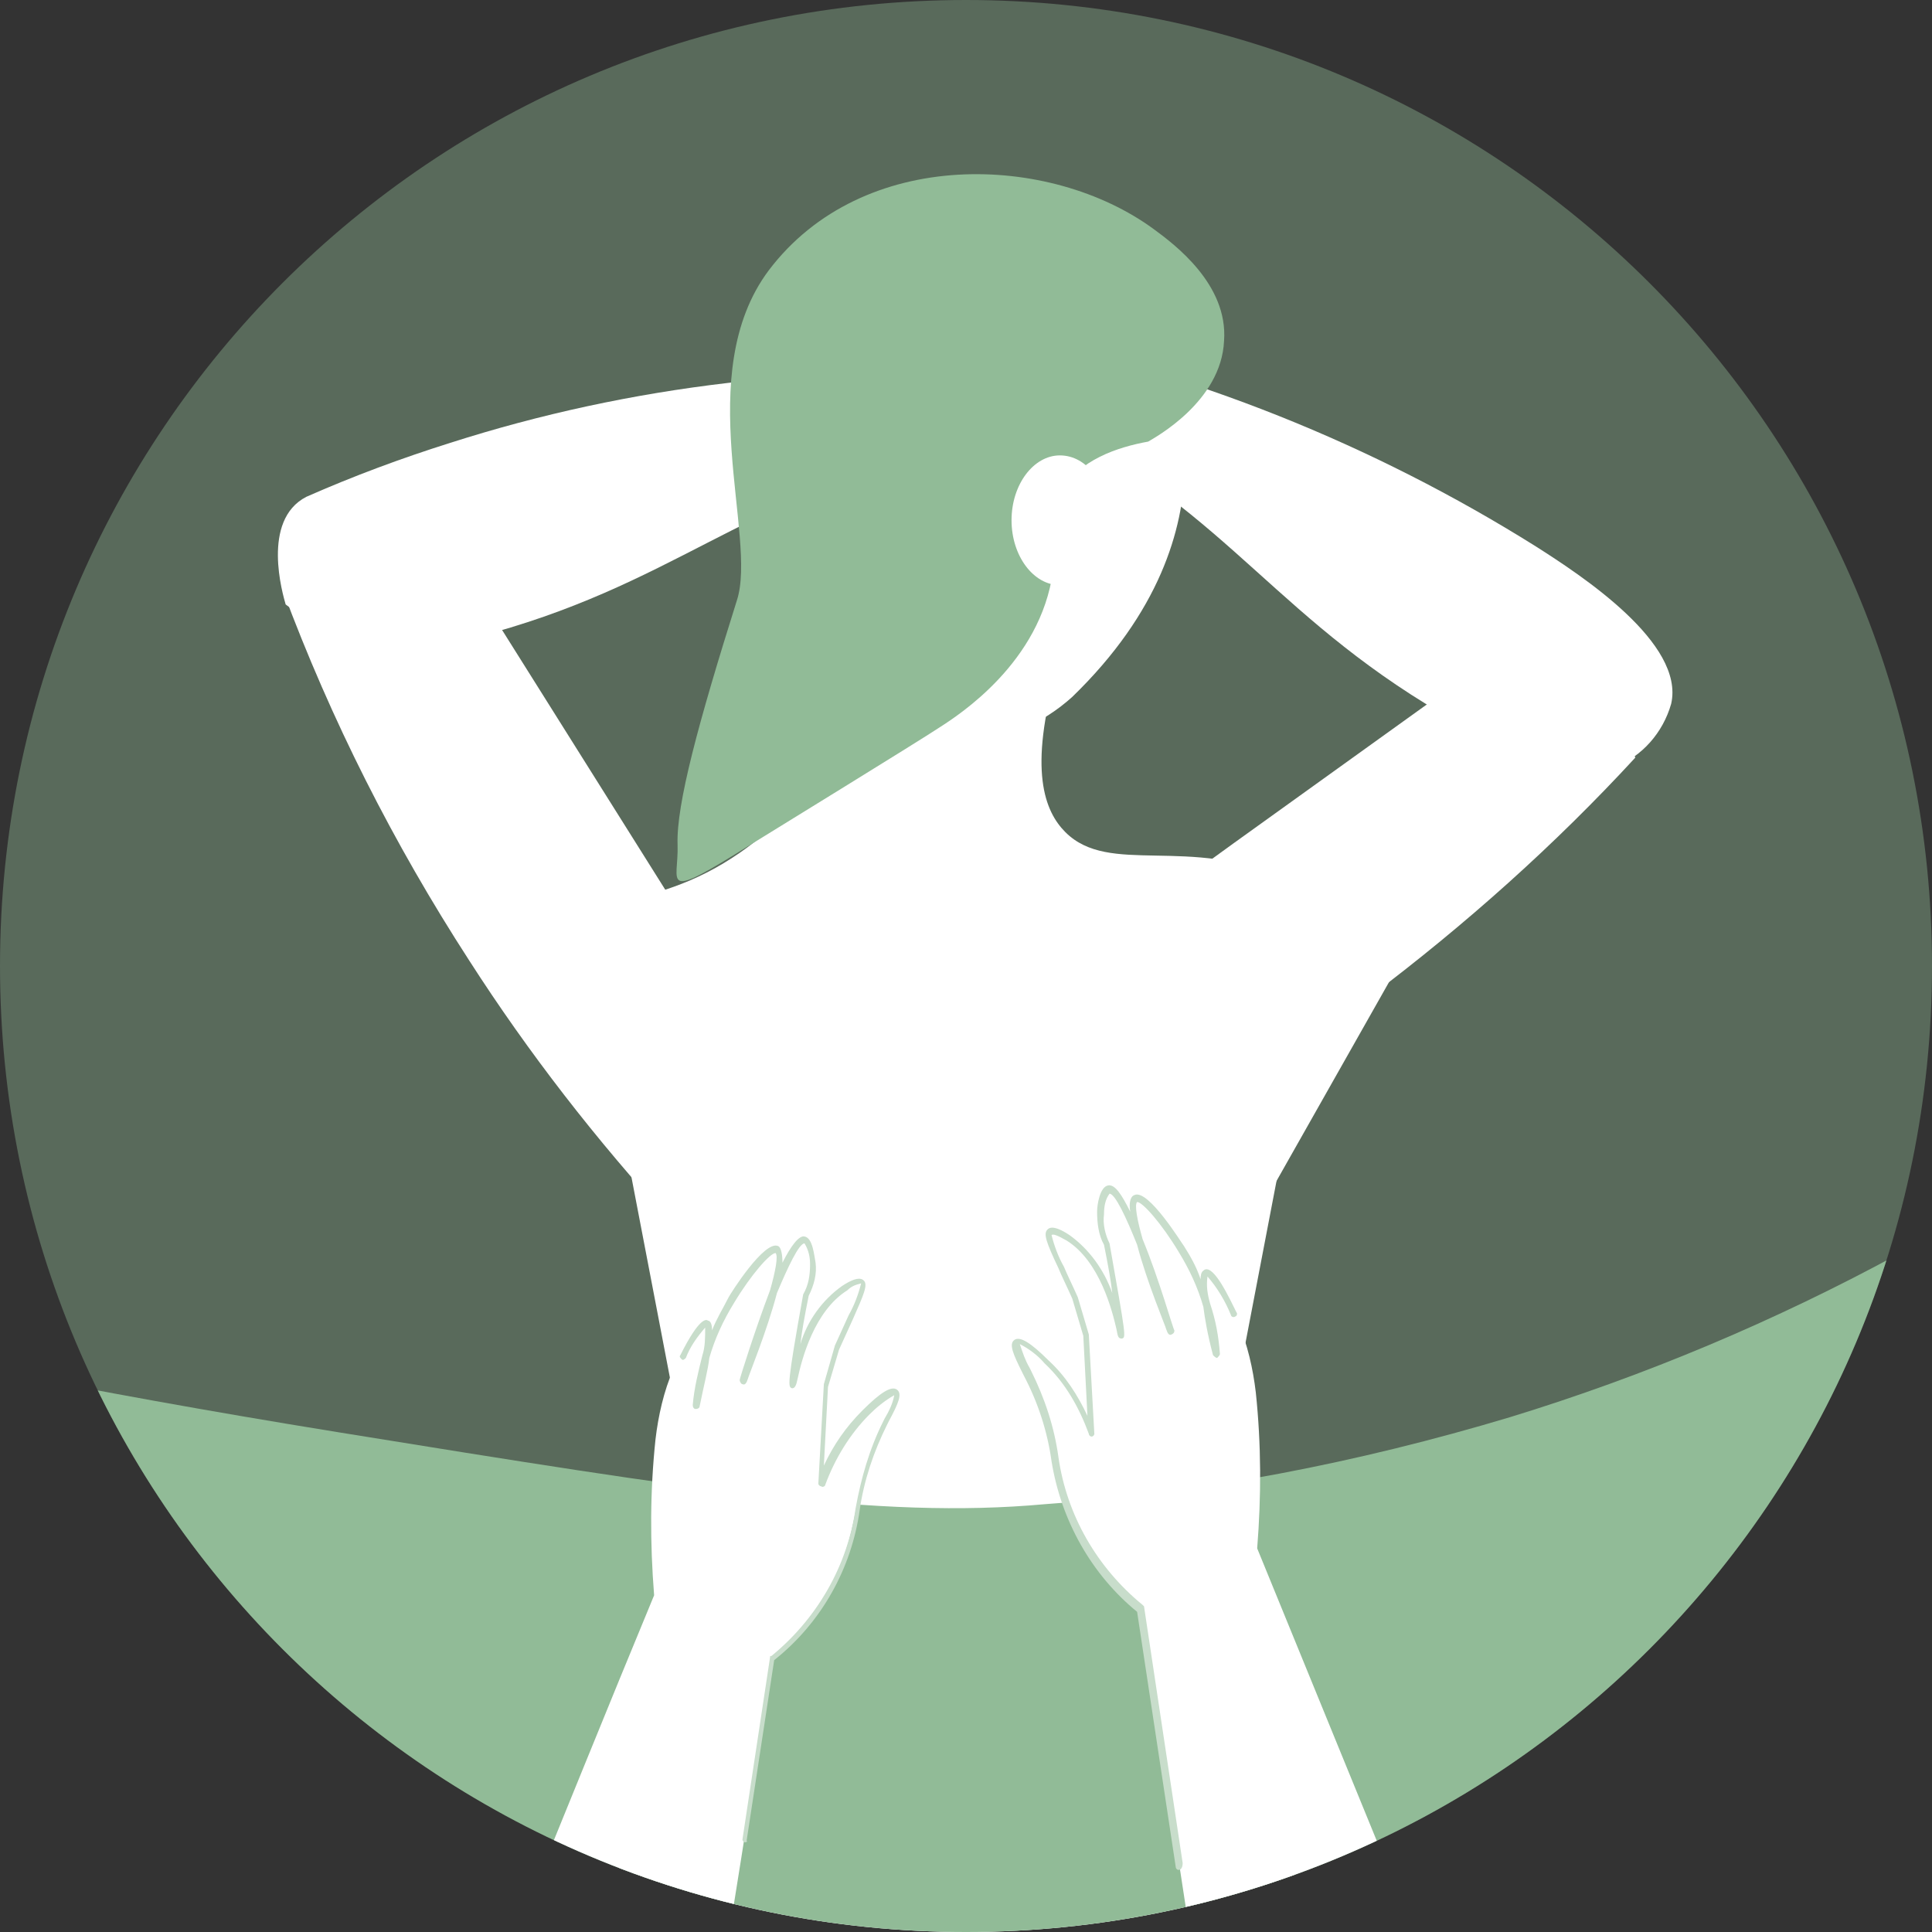 <?xml version="1.0" encoding="utf-8"?><!--Generator: Adobe Illustrator 27.6.1, SVG Export Plug-In . SVG Version: 6.00 Build 0)--><svg version="1.1" id="レイヤー_1" xmlns="http://www.w3.org/2000/svg" xmlns:xlink="http://www.w3.org/1999/xlink" x="0px" y="0px" viewBox="0 0 140 140" style="enable-background:new 0 0 140 140" xml:space="preserve"><rect x="0" y="0" width="140" height="140" fill="#333333" stroke="none"/><style type="text/css">.st0{opacity:0.4;}
	.st1{clip-path:url(#SVGID_00000111158296843760912180000009955611408931791025_);}
	.st2{fill:#91BB97;}
	.st3{clip-path:url(#SVGID_00000178170498392671087360000013650524549649148850_);}
	.st4{fill:#FFFFFF;}
	.st5{fill:#C8DDCB;}</style><g><g><g><g><g class="st0"><g><defs><rect id="SVGID_1_" y="0" width="140" height="140"/></defs><clipPath id="SVGID_00000170957395457282865750000009945903505866898860_"><use xlink:href="#SVGID_1_" style="overflow:visible"/></clipPath><g style="clip-path:url(#SVGID_00000170957395457282865750000009945903505866898860_)"><path class="st2" d="M140,70c0,38.7-31.3,70-70,70S0,108.7,0,70S31.3,0,70,0C108.7,0,140,31.3,140,70L140,70"/></g></g></g></g></g><g><defs><path id="SVGID_00000056421992676703290540000013816156136269895090_" d="M70,0C31.3,0,0,31.3,0,70s31.3,70,70,70s70-31.3,70-70
					S108.7,0,70,0C70,0,70,0,70,0z"/></defs><clipPath id="SVGID_00000017496440884457953940000010511720123819262352_"><use xlink:href="#SVGID_00000056421992676703290540000013816156136269895090_" style="overflow:visible"/></clipPath><g style="clip-path:url(#SVGID_00000017496440884457953940000010511720123819262352_)"><path class="st4" d="M69.8,13.9c-1.3,0-2.5,0.1-3.8,0.2c-6.3,0.7-11.1,6.1-11.1,12.5v12.9c0.9,4.4,3.3,8.3,6.8,11
					c2.3,1.7,4.9,2.9,7.7,3.4c0.1,0,0.2,0,0.3,0c0.1,0,0.2,0,0.3,0c2.9-0.3,5.6-1.5,7.7-3.4c12.7-12.3,6.8-24,6.8-24
					c0-6.4-4.8-11.7-11.1-12.5C72.2,14,71,13.9,69.8,13.9"/><path class="st4" d="M44.8,135.4c-0.6,1-1.1,2.1-1.7,3.1c1.5,0.2,3.1,0.5,4.6,0.8c2.6,0.5,5.1,1.2,7.6,1.7
					c2.7,0.5,5.5,0.6,8.3,0.5c2.6-0.1,5.1-0.4,7.7-0.5c2.7-0.2,5.5-0.2,8.2-0.2c5.6,0,11.2-0.3,16.8-0.1c-0.8-1.7-1.6-3.4-2.7-5.2
					c-2.4-4.1-5.2-7.9-8.5-11.4c1.8-9.2,9.3-48.5,9.8-51c-1.7-2-3.8-3.6-6.1-4.8c-8.9-4.4-18.1-0.1-19.6,0.6
					c-1.6-0.7-10.9-5-19.7-0.6c-2.3,1.2-4.4,2.8-6.1,4.8c0.5,2.4,8,41.7,9.8,51C50,127.5,47.2,131.3,44.8,135.4"/><path class="st4" d="M29,33.9c-2.8,3-5.7,5.9-8.5,8.9c3.5,9.4,8,18.3,13.5,26.8c4.3,6.7,9.2,13,14.6,18.9
					c0.3-5.7,1.8-11.3,4.4-16.4L29,33.9"/><path class="st4" d="M74.5,31.9l-1.1-4.6c-13.8-1-27.7,0.6-40.8,4.8c-3.5,1.1-7,2.4-10.4,3.9c-3.3,1.7-1.7,7.1-1.5,7.8l5.2,3.9
					c2.9-0.3,5.7-0.8,8.5-1.5C48.8,42.5,54,35.9,68,32.9C70.1,32.4,72.3,32.1,74.5,31.9"/><path class="st4" d="M118.5,54.9c-5.8,6.3-12.3,12.1-19.2,17.3c-0.9,0.7-1.8,1.3-2.7,2c-0.2,0.1-0.4,0.2-0.6,0.3
					c-3.2,2.1-6.5,4-9.9,5.7c-0.9,0.4-1.7,0.9-2.6,1.2c-4.6-1-7.6-5.6-6.5-10.3c0.1-0.4,0.2-0.9,0.4-1.3c4-2.9,8-5.8,12-8.7
					c8.2-5.9,16.3-11.7,24.5-17.6C115.5,47.3,117,51.1,118.5,54.9"/><path class="st4" d="M70.4,28.3c0.7-1.4,1.5-2.7,2.2-4.1c13.7,2.7,26.9,8,38.7,15.4c3.3,2.1,10.8,7,9.8,11.4
					c-0.6,2.1-2.1,3.8-4.1,4.6l-3.3,0.6c-2.7-1.1-5.4-2.3-8-3.8c-13.1-7.3-16.4-15-29.3-21.6C74.5,30,72.5,29.1,70.4,28.3"/><path class="st4" d="M76.6,48.5c-2.1,7.3-0.9,10.3,0.6,11.8c3.2,3.2,8.9,0.2,16.1,3.4c3.1,1.5,5.8,3.7,7.9,6.5l-9.9,17.5
					l-4.9,8.9c-4.8-0.2-9.9-0.6-15.2-1.1c-6.6-0.7-12.9-1.6-18.7-2.6C38.4,77.4,37.2,71,38.9,68.1c2-3.3,7.6-1.7,14.1-5.9
					c6.1-3.9,9.1-10.4,10.5-15.3L76.6,48.5z"/><path class="st2" d="M83.6,16.6c1.5,1.1,5.4,4,5.1,8.1c-0.2,4.4-5,7-5.5,7.3c-2.2,0.4-5,1.3-6.4,3.7c-1,1.8-0.1,2.8-0.5,5.7
					c-0.9,6.6-6.8,10.4-8.2,11.3c-1.5,1-12.9,8-13.7,8.5c-6.7,4.2-5.2,2.8-5.3,0c-0.1-2.9,1.5-8.8,4.3-17.7
					c1.5-4.6-3.3-16.4,2.3-23.9C62.5,10.6,76.1,11.1,83.6,16.6"/><path class="st4" d="M80.3,37.7c0,2.6-1.6,4.7-3.5,4.7c-1.9,0-3.5-2.1-3.5-4.7s1.6-4.7,3.5-4.7C78.8,33,80.3,35.1,80.3,37.7"/><path class="st2" d="M136.9,135.9c-1.5,0.6-3.2,0.9-4.8,1c-5,0.1-6.3-2.9-10.3-3.4c-5.6-0.7-6.6,4.8-14.5,5.7
					c-4.6,0.5-4.9-1.3-9.9-0.4c-3.2,0.6-5.5,1.7-9.8,3.9c-6.1,3.1-5.4,3.6-7.9,4.5c-7.4,2.8-11.3-1.8-22.3-0.6
					c-4.1,0.4-4.8,1.2-8.2,1.8c-6.2,1.1-15.5,0.6-28.7-7.8c-2.6-2.2-4.9-4.6-7-7.3C3.8,121,1.7,107.1,1.1,99.6
					c5.5,1.1,13.6,2.6,23.5,4.2c26,4.2,39,6.3,51.1,5.2c11.4-0.8,22.7-3,33.7-6.3c9.8-3,19.3-7,28.3-11.9
					C145.4,104.9,145.1,122,136.9,135.9"/><path class="st4" d="M55.9,120.1c1.9-1.6,3.4-3.5,4.5-5.6c2.1-4.1,1.2-6.5,3.6-11.5c0.3-0.7,1.1-2,0.8-2.2
					c-0.4-0.3-2.1,1.4-2.2,1.5c-1.5,1.5-2.6,3.2-3.2,5.2c0.1-2.4,0.3-4.8,0.4-7.2l0.8-2.7c0.4-0.9,0.8-1.7,1-2.2
					c0.7-1.6,1-2.4,0.8-2.6c-0.3-0.3-1.2,0.3-1.4,0.4c-3,1.9-3.7,7-3.8,7c-0.1,0,0.1-1.2,1-6.5c0.4-0.7,0.5-1.5,0.5-2.3
					c0-0.4-0.2-1.6-0.6-1.7c-1.2-0.2-4.5,10.2-4.5,10.2c0.1,0,3.5-9,2.5-9.5c-0.5-0.3-2.3,2.1-3.3,3.6c-1.4,2.3-2.3,4.9-2.6,7.6
					c1.1-4.6,1-5.7,0.8-5.8c-0.4-0.1-1.5,1.8-2.2,3.4c-0.7,1.6-1.1,3.4-1.3,5.1c-0.4,3.8-0.4,7.5-0.1,11.3
					c-3.4,8.2-6.7,16.4-10.1,24.7c1.5,0.9,3,1.7,4.7,2.2c3.3,1.1,6.8,1.4,10.3,0.8C53.6,135.6,54.8,127.8,55.9,120.1"/><path class="st5" d="M54,133.5c-0.1,0-0.2-0.1-0.2-0.2c0,0,0,0,0,0l2-13.2c0-0.1,0-0.1,0.1-0.1c3.3-2.7,5.5-6.5,6.1-10.7
					c0.4-2.2,1-4.3,2-6.3l0.1-0.2c0.3-0.5,0.6-1.1,0.7-1.7c-0.7,0.4-1.3,0.9-1.8,1.4c-1.4,1.4-2.5,3.2-3.2,5.1
					c0,0.1-0.2,0.2-0.3,0.1c-0.1,0-0.2-0.1-0.2-0.2l0.4-7.2l0.8-2.8l1-2.2c0.4-0.7,0.7-1.5,0.9-2.3c-0.4,0.1-0.7,0.2-1,0.5
					c-2.4,1.5-3.3,5-3.6,6.4c-0.1,0.5-0.2,0.7-0.4,0.7c-0.3-0.1-0.4-0.1,0.8-6.8c0.4-0.7,0.5-1.4,0.5-2.2c0-0.5-0.1-1-0.4-1.5
					c-0.4,0-1.2,1.7-2,3.6c-0.7,2.7-2.1,6.1-2.1,6.2c-0.1,0.3-0.2,0.5-0.4,0.4c-0.1,0-0.2-0.2-0.2-0.3c0-0.1,1.1-3.6,2.2-6.5
					c0.4-1.4,0.6-2.5,0.4-2.7c-0.4,0-1.8,1.6-3,3.6c-0.8,1.3-1.4,2.6-1.8,4c-0.1,0.9-0.4,2-0.7,3.5c0,0.1-0.1,0.2-0.3,0.2
					c-0.1,0-0.2-0.1-0.2-0.3c0.1-1.2,0.4-2.4,0.7-3.6c0.2-0.6,0.2-1.3,0.2-2c-0.6,0.7-1.1,1.4-1.4,2.2c-0.1,0.1-0.2,0.2-0.3,0.1
					c0,0,0,0,0,0c-0.1-0.1-0.2-0.2-0.1-0.3c0,0,0,0,0,0c1.4-2.8,1.9-2.6,2-2.5c0.1,0,0.3,0.1,0.3,0.7c0.3-0.8,0.8-1.6,1.2-2.4
					c0.1-0.2,2.6-4.2,3.6-3.7c0.2,0.1,0.3,0.6,0.3,1.2c0.6-1.2,1.2-2,1.6-1.9c0.6,0.1,0.7,1.4,0.8,1.9c0.1,0.8-0.1,1.6-0.5,2.4
					c-0.3,1.5-0.5,2.6-0.6,3.5c0.5-1.7,1.6-3.2,3-4.2c1.2-0.8,1.5-0.5,1.6-0.4c0.3,0.3,0,1-0.8,2.8l-1,2.2l-0.8,2.7l-0.3,5.7
					c0.7-1.5,1.6-2.8,2.8-4c1.3-1.3,2.1-1.8,2.5-1.5c0.4,0.3,0.1,1-0.6,2.3l-0.1,0.2c-1,2-1.7,4.1-2,6.2c-0.6,4.3-2.8,8.2-6.2,10.9
					l-2,13.1C54.2,133.4,54.1,133.5,54,133.5"/><path class="st4" d="M82.6,116.7c-1.9-1.6-3.4-3.5-4.5-5.6c-2.1-4.1-1.2-6.5-3.6-11.5c-0.3-0.7-1.1-2-0.8-2.2
					c0.4-0.3,2.1,1.4,2.2,1.5c1.5,1.5,2.6,3.2,3.2,5.2c-0.1-2.4-0.3-4.8-0.4-7.2l-0.8-2.7c-0.4-0.9-0.8-1.7-1-2.2
					c-0.7-1.6-1-2.4-0.8-2.6c0.3-0.3,1.2,0.3,1.4,0.4c3,1.9,3.7,7,3.8,7c0.1,0-0.1-1.2-1-6.5c-0.4-0.7-0.5-1.5-0.5-2.3
					c0-0.4,0.2-1.6,0.6-1.7c1.2-0.2,4.5,10.2,4.5,10.2c-0.1,0-3.5-9-2.5-9.5c0.5-0.3,2.3,2.1,3.3,3.6c1.4,2.3,2.3,4.9,2.6,7.6
					c-1.1-4.6-1-5.7-0.8-5.8c0.4-0.1,1.5,1.8,2.2,3.4c0.7,1.6,1.1,3.4,1.3,5.1c0.4,3.8,0.4,7.5,0.1,11.3l10.1,24.7
					c-2.2,2.1-5,3.5-8,3.9c-2.4,0.3-4.7,0-7-0.8C85,132.1,83.8,124.4,82.6,116.7"/><path class="st5" d="M85.4,135.5c-0.1,0-0.2-0.1-0.2-0.2l-2.8-18.5c-3.3-2.7-5.5-6.6-6.2-10.9c-0.3-2.2-1-4.3-2-6.2l-0.1-0.2
					c-0.7-1.4-1-2.1-0.6-2.4c0.4-0.3,1.2,0.2,2.5,1.5c1.2,1.1,2.1,2.5,2.8,4l-0.3-5.8l-0.8-2.7c-0.4-0.9-0.8-1.7-1-2.2
					c-0.9-1.9-1.1-2.5-0.8-2.8c0.1-0.1,0.4-0.4,1.6,0.4c1.4,1,2.5,2.5,3.1,4.2c-0.1-0.9-0.3-2-0.6-3.5c-0.4-0.7-0.5-1.6-0.5-2.4
					c0-0.5,0.2-1.8,0.8-1.9c0.5-0.1,1,0.7,1.6,1.9c-0.1-0.6,0-1.1,0.3-1.2c1-0.5,3.5,3.6,3.6,3.7c0.5,0.8,0.9,1.5,1.2,2.4
					c0-0.6,0.2-0.6,0.3-0.7c0.7-0.3,1.8,2.1,2.3,3.1c0.1,0.1,0,0.3-0.1,0.3c-0.1,0.1-0.3,0-0.3-0.1c-0.4-1-1-2-1.7-2.8
					c-0.1,0.7,0,1.3,0.2,2c0.4,1.2,0.6,2.3,0.7,3.6c0,0.1-0.1,0.2-0.2,0.3c-0.1,0-0.2-0.1-0.3-0.2c-0.4-1.5-0.6-2.7-0.7-3.5
					c-0.4-1.4-1-2.7-1.8-4c-1.2-2-2.6-3.6-3-3.6c-0.2,0.2,0,1.3,0.4,2.7c1.2,2.9,2.2,6.5,2.3,6.6c0,0.1,0,0.2-0.2,0.3
					c-0.2,0.1-0.3-0.1-0.4-0.4c0-0.1-1.4-3.4-2.1-6.1c-0.8-2-1.6-3.7-2-3.7c-0.3,0.4-0.4,0.9-0.4,1.5c-0.1,0.7,0.1,1.5,0.4,2.1
					c1.2,6.8,1.2,6.8,0.9,6.9C81,97,81,96.8,80.9,96.3c-0.3-1.3-1.2-4.9-3.6-6.4c-0.7-0.4-1-0.5-1.1-0.4c0.2,0.8,0.5,1.6,0.9,2.3
					c0.2,0.5,0.6,1.3,1,2.2l0.8,2.7l0.4,7.2c0,0.1-0.1,0.2-0.2,0.2c-0.1,0-0.2-0.1-0.2-0.2c-0.7-1.9-1.7-3.7-3.2-5.1
					c-0.5-0.6-1.2-1.1-1.8-1.4c0.2,0.6,0.4,1.2,0.7,1.7l0.1,0.2c1,2,1.7,4.1,2,6.3c0.6,4.2,2.8,8,6.1,10.7c0,0,0.1,0.1,0.1,0.1
					l2.8,18.6C85.7,135.3,85.6,135.5,85.4,135.5C85.4,135.5,85.4,135.5,85.4,135.5L85.4,135.5"/></g></g></g></g></svg>
